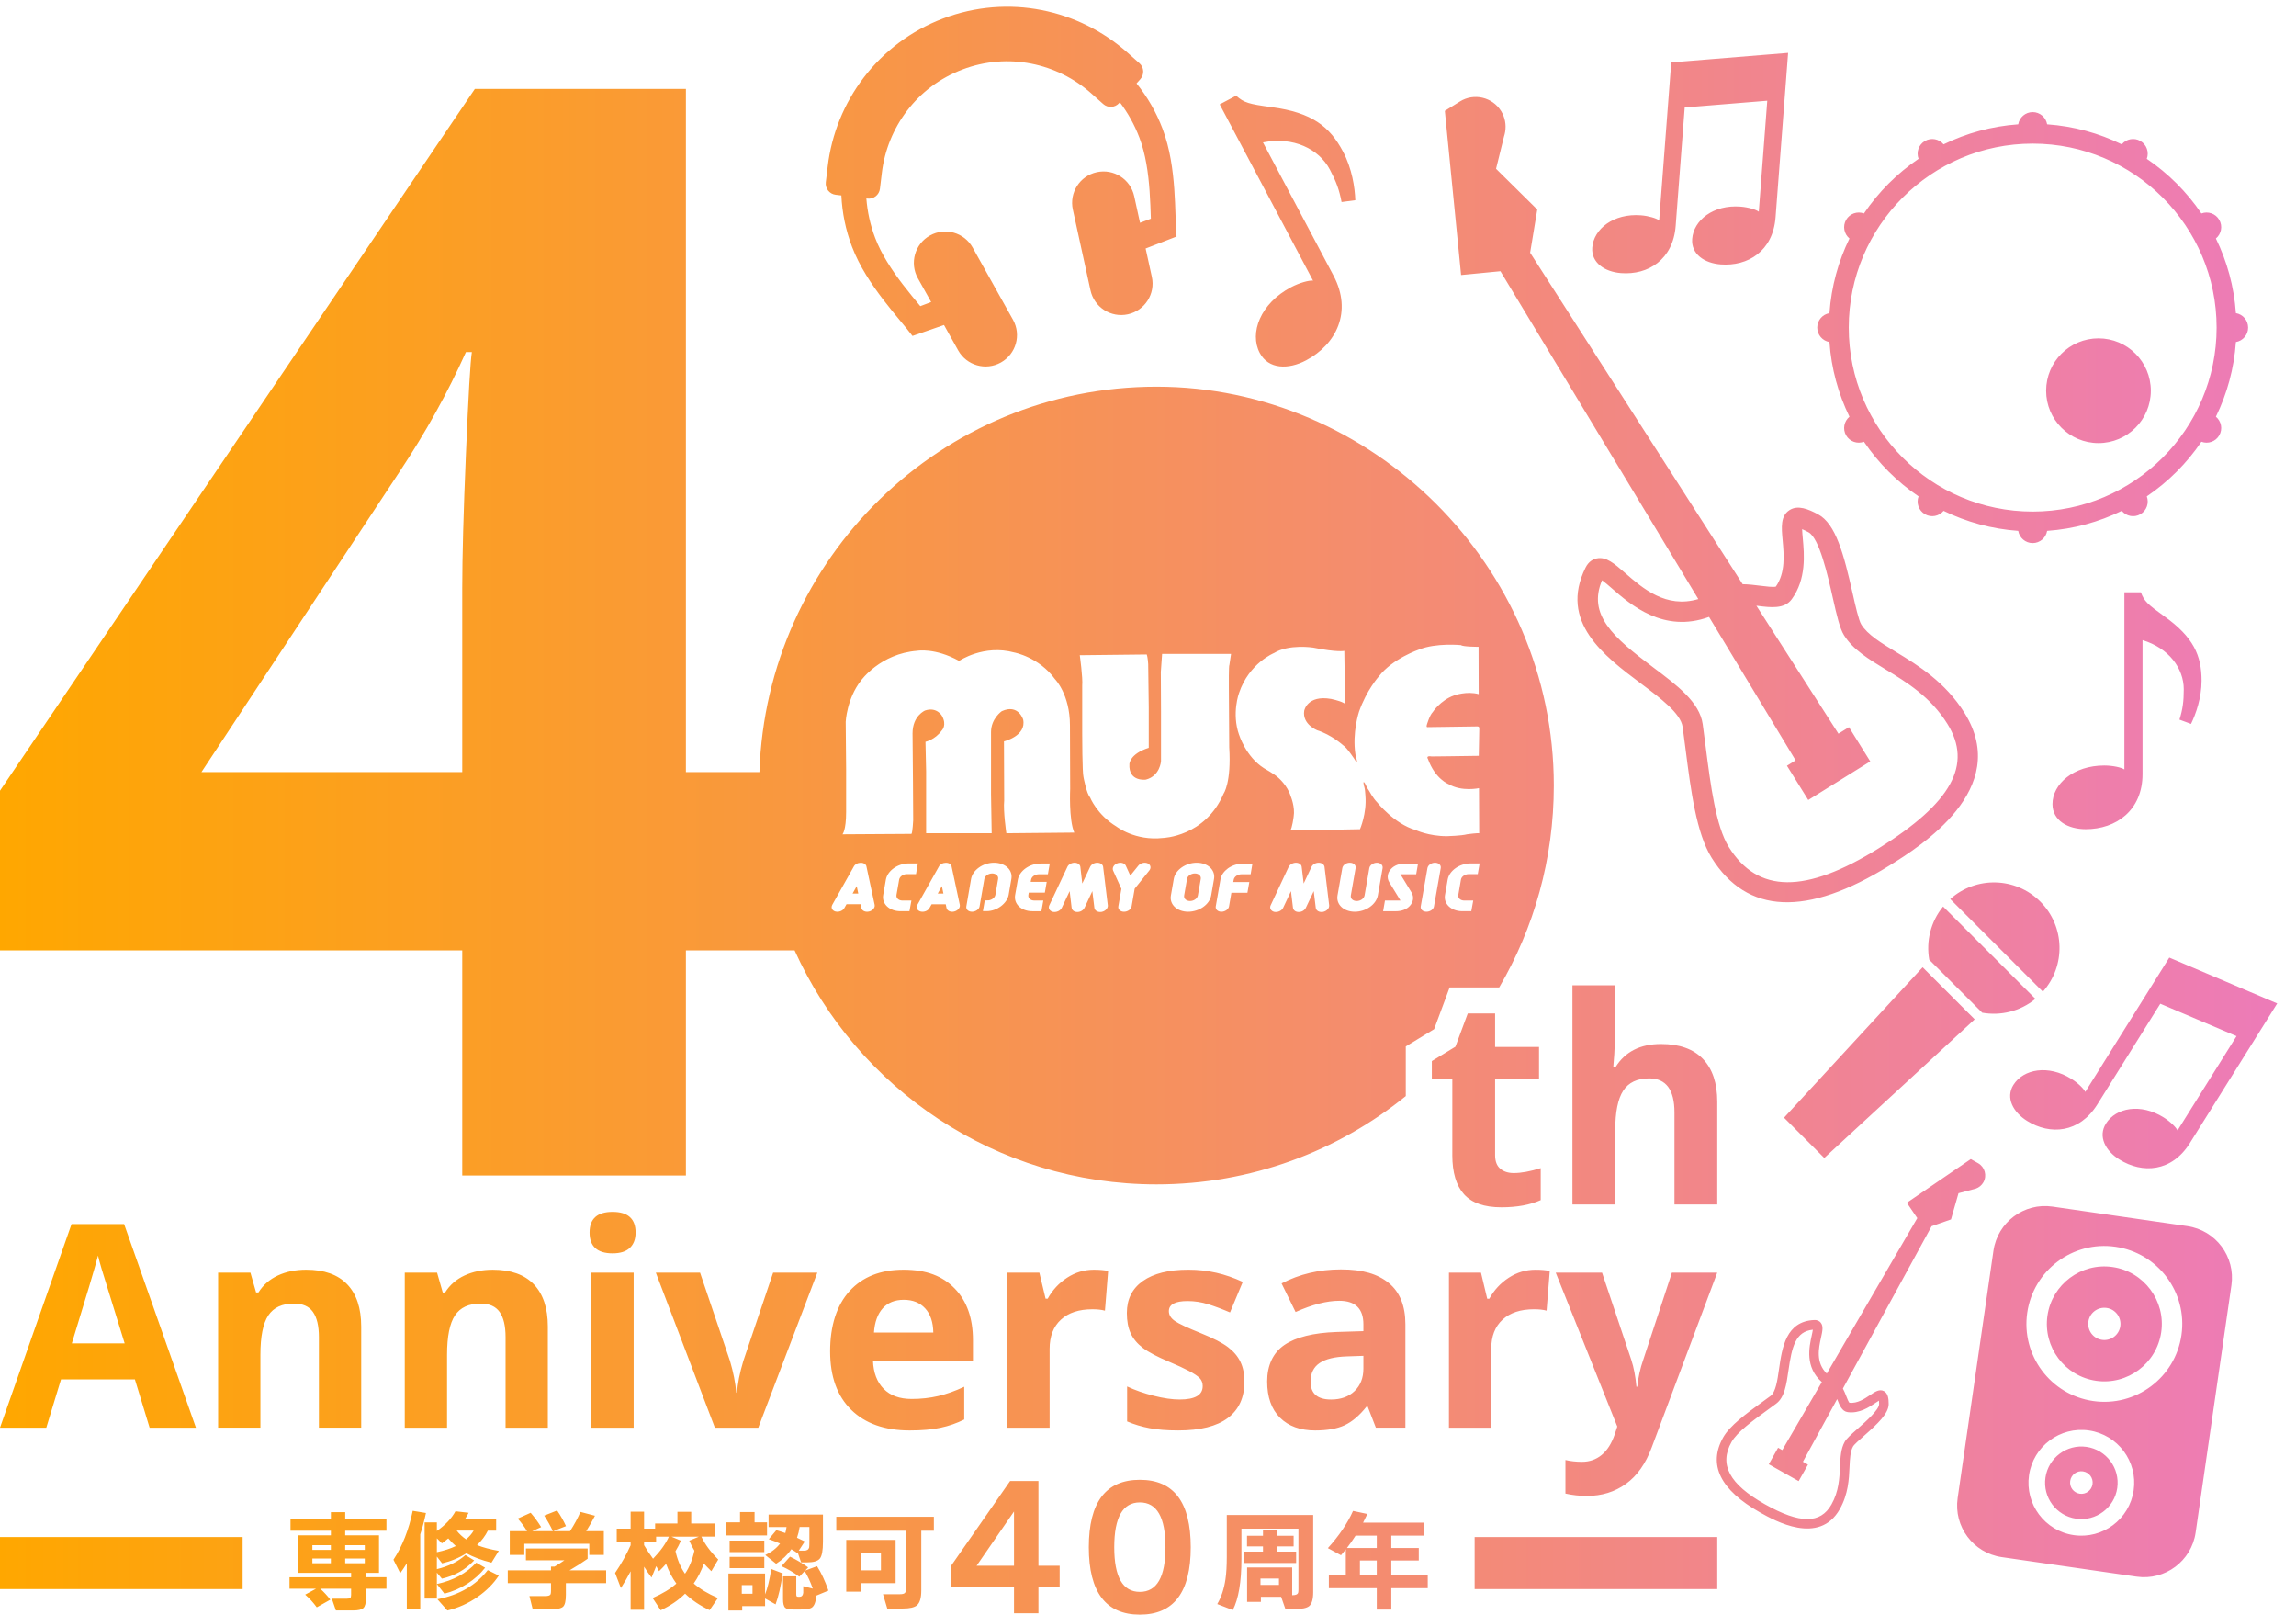 <?xml version="1.0" encoding="UTF-8"?><svg id="_レイヤー_1" xmlns="http://www.w3.org/2000/svg" width="1764.86" height="1240.77" xmlns:xlink="http://www.w3.org/1999/xlink" viewBox="0 0 1764.86 1240.77"><defs><style>.cls-1{fill:url(#_名称未設定グラデーション_5);stroke-width:0px;}</style><linearGradient id="_名称未設定グラデーション_5" x1="0" y1="622.97" x2="1750.43" y2="622.97" gradientUnits="userSpaceOnUse"><stop offset="0" stop-color="#ffa700"/><stop offset="1" stop-color="#ed7bb8"/></linearGradient></defs><path class="cls-1" d="M924.48,1065.24c0-2.56-.78-4.64-2.34-6.24-1.56-1.6-4.26-3.41-8.1-5.44-3.84-2.02-8.95-4.39-15.35-7.09-9.17-3.84-15.9-7.39-20.2-10.66-4.3-3.27-7.43-7.02-9.38-11.24-1.95-4.23-2.93-9.43-2.93-15.61,0-10.59,4.1-18.78,12.31-24.57,8.21-5.79,19.84-8.69,34.9-8.69s28.31,3.13,41.89,9.38l-9.81,23.45c-5.97-2.56-11.55-4.65-16.73-6.29-5.19-1.63-10.48-2.45-15.88-2.45-9.59,0-14.39,2.59-14.39,7.78,0,2.91,1.54,5.44,4.64,7.57,3.09,2.13,9.86,5.29,20.3,9.49,9.31,3.77,16.13,7.28,20.46,10.55,4.33,3.27,7.53,7.03,9.59,11.3,2.06,4.26,3.09,9.34,3.09,15.24,0,12.22-4.25,21.53-12.74,27.92-8.49,6.39-21.19,9.59-38.1,9.59-8.67,0-16.06-.59-22.17-1.76-6.11-1.17-11.83-2.89-17.16-5.17v-26.86c6.04,2.84,12.84,5.22,20.41,7.14,7.57,1.92,14.23,2.88,19.98,2.88,11.79,0,17.69-3.41,17.69-10.23ZM355.31,730.34H0v-122.73L365,68.34h162.23v525h56.51c5.42-164.5,139.98-296.2,305.22-296.2s305.41,137.22,305.41,306.5c0,56.62-15.32,109.64-41.99,155.15h-38.09l-4.84,13.03-7.08,19.05-12.2,7.43-9.59,5.85v38.14c-52.4,42.43-119.05,67.85-191.62,67.85-123.65,0-230.13-73.75-278.17-179.8h-83.56v173h-171.92v-173ZM689.09,687.74l2.06-11.79c.43-2.41,3.12-4.24,5.98-4.24h6.97l1.43-8.23h-6.97c-8.48,0-16.39,5.61-17.62,12.47l-2.06,11.79c-1.19,6.86,4.77,12.48,13.27,12.48h6.91l1.5-8.2h-6.94c-2.88,0-4.94-1.96-4.52-4.27ZM737.76,695.31l-6.21-29c-.43-4.46-8.11-4.38-10.05-.07,0,.07-15.4,27.43-16.28,28.96v.11c-1.27,2.18-.2,4.47,2.43,5.15,2.58.66,5.63-.53,6.8-2.67,0,0,.76-1.22,1.67-2.93h10.82l.63,2.93c.48,2.14,3.12,3.33,5.88,2.67,2.8-.68,4.74-2.97,4.31-5.15ZM764.08,662.95c-8.5,0-16.41,5.63-17.65,12.45l-3.64,21.12c-.42,2.26,1.52,4.1,4.32,4.1s5.5-1.84,5.86-4.1l3.67-21.12c.41-2.3,3.12-4.2,6-4.2s4.99,1.9,4.58,4.2l-2.11,12.29c-.4,2.1-2.65,3.89-5.28,4.19l-2.87.04-1.43,8.25h2.84c8.14.04,15.8-6.15,16.94-12.48l2.1-12.29c1.22-6.89-4.77-12.45-13.35-12.45ZM792.24,677.7l.31-1.63c.35-2.36,3.08-4.24,5.99-4.24h6.94l1.44-8.27h-6.96c-8.55,0-16.43,5.62-17.6,12.5l-2.06,11.67c-1.21,6.95,4.72,12.5,13.23,12.5h6.95l1.48-8.22h-6.98c-2.9,0-4.92-1.93-4.5-4.29l.29-1.79h12.37l1.43-8.25h-12.34ZM882.18,663.43c-2.28-1.03-5.52-.27-7.14,1.74-6.27,7.76-5.08,6.33-6.19,7.7l-3.51-7.7c-.95-2.02-3.89-2.77-6.55-1.74-2.69,1.03-4.05,3.53-3.18,5.55,5.25,11.69,6.23,13.78,6.37,14.05l-2.36,13.5c-.38,2.26,1.57,4.1,4.38,4.1s5.45-1.84,5.82-4.1c2.86-16.2,2.3-13.53,2.48-13.75l11.09-13.8c1.68-2.02,1.09-4.52-1.21-5.55ZM919.84,662.95c-8.48,0-16.47,5.63-17.59,12.45l-2.22,12.71c-1.23,6.94,4.76,12.51,13.27,12.51s16.47-5.57,17.69-12.51l2.2-12.71c1.18-6.82-4.78-12.45-13.35-12.45ZM962.73,663.57h-6.99c-4.13,0-8.45,1.34-11.8,3.69-3.12,2.3-5.21,5.2-5.77,8.34l-3.66,20.93c-.37,2.26,1.54,4.1,4.35,4.1s5.44-1.84,5.85-4.1l1.81-10.48h12.33l1.46-8.23h-12.33l.32-1.75c.37-2.36,3.06-4.24,6-4.24h7.03l1.39-8.27ZM1021.7,695.71l-3.59-29.64c-.28-1.82-2.19-3.12-4.49-3.12s-4.6,1.3-5.48,3.12l-6.04,12.86-1.55-12.86c-.2-1.82-2.14-3.12-4.38-3.12s-4.66,1.3-5.59,3.12l-13.88,29.64c-1.05,2.24.28,4.46,2.85,5.03,2.66.49,5.65-.87,6.73-3.08l6.04-12.86,1.51,12.53c.21,2.02,1.86,3.5,4.43,3.5s4.76-1.48,5.63-3.5l5.93-12.53,1.56,12.86c.29,2.2,2.78,3.57,5.57,3.08,2.84-.56,4.94-2.79,4.73-5.03ZM1058.4,662.95c-2.82,0-5.44,1.89-5.84,4.16l-3.66,21c-.44,2.41-3.09,4.28-6.04,4.28s-4.93-1.86-4.52-4.28l3.67-21c.39-2.28-1.52-4.16-4.44-4.16s-5.4,1.89-5.78,4.16l-3.69,21c-1.19,6.94,4.78,12.51,13.29,12.51s16.46-5.57,17.7-12.51l3.68-21c.37-2.28-1.62-4.16-4.39-4.16ZM1090.02,663.57h-10.11c-4.38,0-8.22,1.54-10.6,4.11-2.81,2.96-3.48,6.91-1.42,10.29l8.61,14.04c-1.75.01-4.36.01-11.92.01l-1.41,8.22h9.84c4.45,0,8.26-1.5,10.63-4.06,2.79-3.05,3.39-6.92,1.38-10.34-9.43-15.48-7.82-12.83-8.58-14h12.13l1.44-8.27ZM1103.02,662.95c-2.81,0-5.4,1.89-5.8,4.16l-5.15,29.41c-.35,2.26,1.58,4.1,4.4,4.1s5.45-1.84,5.78-4.1l5.19-29.41c.43-2.28-1.53-4.16-4.41-4.16ZM1137.33,663.48h-6.94c-8.5,0-16.42,5.61-17.61,12.47l-2.05,11.79c-1.22,6.86,4.77,12.48,13.25,12.48h6.95l1.49-8.2h-6.99c-2.88,0-4.92-1.96-4.49-4.27l2.04-11.79c.39-2.41,3.13-4.24,6.01-4.24h6.91l1.45-8.23ZM952.47,564.7s5.17,16.76,19,25.57c0,0,8.52,4.75,11.18,7.41,0,0,6.98,5.87,9.5,14.25,0,0,3.49,8.24,2.23,15.65,0,0-1.12,9.08-2.65,10.61l53.64-.98s5.31-12.02,4.19-25.71c0,0-.37-5.29-.56-5.48,0,0-.38-1.85-.58-2.33,0,0-1.16-4.58.71-1.82,0,0,2.15,4.49,3.17,5.72,0,0,3.13,5.83,6.29,8.99,0,0,13.15,16.57,29.61,21.27,0,0,9.85,4.71,23.96,4.71,0,0,11.31-.29,15.58-1.47,0,0,8.82-1.18,9.26-.73l-.15-34.7s-13.23,2.94-23.37-3.09c0,0-10.29-3.82-15.88-19.4,0,0-2-2.75,2.94-1.89l12.84-.15,23.3-.33.4-21.37s.07-1.22-1.55-1.22l-18.72.27-19.27.27s-1.35.47-.81-1.62c0,0,2.06-7.4,4.6-9.94,0,0,5.68-8.92,16.35-12.78,0,0,9.74-3.58,18.93-1.01l-.09-36.37s-12.17,0-13.48-1.3c0,0-19.04-1.91-32.25,3.39,0,0-20.34,6.87-30.95,20.69,0,0-9.39,10.43-15.21,27.12,0,0-5.35,16-2.74,32.82,0,0,3,10.39-.48,4.04,0,0-5.83-9.17-9.13-11.21,0,0-8.94-8.05-19.8-11.42,0,0-11.59-4.55-9.97-14.97,0,0,2.2-12.33,20.69-9.1,0,0,6.13,1.24,9.41,2.96,0,0,1.85,2.07,1.25-3.5l-.52-36.39s-5.31,1.26-23.89-2.51c0,0-18.72-2.93-30.18,4.19,0,0-19.1,7.68-26.82,30.59,0,0-5.87,15.65,0,32.27ZM830,503.52s2.43,17.43,1.86,23.29v37.14s0,30.14,1,33.28c0,0,2.36,12.78,5,15.43,0,0,5.28,13.43,20.43,22.57,0,0,14.29,11.14,35.57,8.71,0,0,32.57-.86,46.71-34.14,0,0,6-8.28,4.29-35.57l-.29-46.29s-.14-17,.43-17l1.26-8.43h-53s-.98,13.14-.98,13.86c0,0,.14,27.72.14,30.29v38.28s-.71,11.29-11.57,14.14c0,0-13.57,2-12.71-12,0,0,.14-7.72,14.86-12.43v-31l-.43-33.29s-.29-5.43-1.15-7.43l-51.43.57ZM826.01,662.95c-2.31,0-4.68,1.3-5.51,3.12l-13.94,29.64c-1.03,2.24.27,4.46,2.87,5.03,2.64.49,5.65-.87,6.71-3.08l6.07-12.86,1.49,12.53c.19,2.02,1.88,3.5,4.43,3.5s4.74-1.48,5.64-3.5l5.87-12.53,1.58,12.86c.29,2.2,2.82,3.57,5.62,3.08,2.83-.56,4.89-2.79,4.7-5.03l-3.6-29.64c-.27-1.82-2.14-3.12-4.49-3.12s-4.6,1.3-5.46,3.12l-6.08,12.86-1.49-12.86c-.24-1.82-2.17-3.12-4.43-3.12ZM650.39,591.57v32.32c0,14.42-2.82,17.24-2.82,17.24l53.04-.33c.83-.83,1.33-10.44,1.33-10.44,0-1.16-.17-29.33-.17-29.33l-.33-37.46c0-13.59,9.61-17.57,9.61-17.57,8.95-2.98,12.93,3.98,12.93,3.98,4.14,7.29,0,11.27,0,11.27-5.3,7.29-12.6,8.78-12.6,8.78l.5,22.71v47.57h50.39l-.5-30v-47.73c0-10.44,8.29-16.08,8.29-16.08,12.76-5.8,16.41,6.46,16.41,6.46,2.65,12.6-14.75,16.74-14.75,16.74l.17,45.42c-.83,8.12,1.66,25.19,1.66,25.19l52.21-.5c-4.31-9.95-3.15-33.65-3.15-33.65l-.17-48.73c0-23.87-11.44-35.47-11.44-35.47-12.43-17.07-31.32-20.55-31.32-20.55-23.54-6.46-42.43,6.46-42.43,6.46-18.73-10.28-32.15-7.79-32.15-7.79-28.51,2.15-43.26,22.87-43.26,22.87-10.94,13.92-11.77,31.66-11.77,31.66l.33,36.96ZM642.2,700.46c2.61.66,5.64-.53,6.83-2.67,0,0,.74-1.22,1.65-2.93h10.83l.61,2.93c.49,2.14,3.13,3.33,5.92,2.67,2.77-.68,4.73-2.97,4.28-5.15l-6.21-29c-.43-4.46-8.11-4.38-10.02-.07,0,.07-15.45,27.43-16.29,28.96,0,0-.03.04-.03.11-1.24,2.18-.15,4.47,2.43,5.15ZM355.31,593.34v-141.67c0-23.61.93-57.89,2.83-102.83,1.9-44.94,3.41-71.02,4.56-78.27h-4.56c-14.04,31.23-30.94,61.7-50.68,91.41l-152.63,231.36h200.47ZM35.6,1097.11H0l55-156.46h40.39l55.21,156.46h-35.6l-11.3-37.09h-56.81l-11.3,37.09ZM55.21,1032.31h40.61c-10.45-33.61-16.33-52.61-17.64-57.02-1.32-4.4-2.26-7.89-2.82-10.45-2.34,9.1-9.06,31.58-20.14,67.47ZM1715.22,987.62l-27.51,190.04c-3.17,21.9-23.5,37.09-45.4,33.92l-103.61-15c-21.9-3.17-37.08-23.5-33.91-45.4l27.51-190.04c3.17-21.91,23.5-37.09,45.39-33.92l103.61,15c21.9,3.17,37.09,23.49,33.92,45.4ZM1605.67,1099.24c-22.2-3.21-42.82,12.19-46.03,34.38-3.22,22.22,12.19,42.84,34.39,46.05,22.21,3.22,42.82-12.19,46.04-34.41,3.21-22.19-12.18-42.81-34.4-46.02ZM1626.11,958.09c-32.73-4.74-63.1,17.96-67.84,50.68-4.74,32.73,17.95,63.11,50.68,67.85,32.74,4.74,63.11-17.96,67.85-50.69,4.74-32.72-17.95-63.1-50.69-67.84ZM658.53,680.96l-3.17,5.67h4.37l-1.21-5.67ZM464.14,1194.88v-18.25h-13.54c2.52-4.04,4.76-7.99,6.73-11.86l-11.18-2.94c-2.02,4.77-4.68,9.7-7.99,14.8h-12.95l9.84-3.87c-1.85-4.09-4.12-8.1-6.81-12.03l-9.92,3.95c2.75,4.26,4.96,8.24,6.64,11.94h-15.89l6.9-3.11c-2.3-3.75-4.99-7.43-8.07-11.02l-9.92,4.46c2.63,2.97,5.02,6.2,7.15,9.67h-13.29v18.25h11.18v-8.58h49.95v8.58h11.18ZM1661.26,1023.68c-3.49,24.11-25.94,40.88-50.06,37.39-24.11-3.49-40.88-25.94-37.39-50.05,3.49-24.11,25.95-40.87,50.05-37.38,24.12,3.49,40.89,25.94,37.4,50.04ZM1619.3,1005.09c-6.77-.98-13.05,3.71-14.03,10.48-.98,6.77,3.72,13.06,10.48,14.04,6.78.98,13.07-3.71,14.05-10.49.98-6.77-3.72-13.05-10.5-14.03ZM599.61,1186.14c-2.52-1.12-5.41-2.24-8.66-3.36l5.8-6.9c2.24.62,4.54,1.35,6.9,2.19.39-1.35.7-2.89.93-4.62h-13.79v-9.59h41.79v20.94c0,6.67-.8,10.97-2.4,12.91s-4.86,2.9-9.8,2.9h-4.62l-2.61-7.74-.34.5c-1.35-.95-2.86-1.91-4.54-2.86-2.92,4.32-6.81,8.04-11.69,11.18l-8.33-6.73c4.88-2.3,8.66-5.24,11.35-8.83ZM612.64,1181.68c2.35,1.07,4.34,2.02,5.97,2.86l-4.62,7.06h4.12c2.13,0,3.42-.81,3.87-2.44.11-.5.17-2.27.17-5.3v-10.43h-7.48c-.45,2.92-1.12,5.66-2.02,8.24ZM487.07,977.95h-32.51v119.16h32.51v-119.16ZM470.87,931.27c-11.8,0-17.69,5.29-17.69,15.88s5.9,15.99,17.69,15.99c5.9,0,10.32-1.4,13.27-4.21,2.95-2.81,4.42-6.73,4.42-11.78,0-10.59-5.9-15.88-17.69-15.88ZM594.29,977.95l-22.92,67.89c-2.84,9.45-4.44,17.59-4.8,24.41h-.64c-.64-7.67-2.24-15.81-4.8-24.41l-23.02-67.89h-34l45.4,119.16h33.36l45.4-119.16h-34ZM918.44,671.2c-2.92,0-5.65,1.9-6.01,4.2l-2.21,12.71c-.42,2.41,1.63,4.28,4.51,4.28s5.63-1.86,6.04-4.28l2.23-12.71c.39-2.3-1.64-4.2-4.56-4.2ZM1246.05,209.86c20.9,1.6,40-10.41,41.98-36.24l6.95-91.05,63.46-5.16-6.51,85.27c-2.01-1.57-8-3.45-14.11-3.91-20.9-1.6-35.99,10.48-37.09,24.8-.9,11.74,9.44,18.67,21.88,19.62,20.9,1.6,40.22-10.15,42.21-36.22l9.52-124.69h0l.13-1.64-89.84,7.31-9.27,121.4c-2.01-1.57-8-3.44-14.11-3.91-20.9-1.6-36.23,10.46-37.32,24.78-.9,11.74,9.67,18.69,22.12,19.64ZM1568.32,692.84c-19.02-19.02-49.41-19.63-69.23-1.96l71.19,71.19c17.67-19.82,17.06-50.21-1.96-69.23ZM1564.55,767.58l-70.95-70.95c-9.61,11.72-13.18,26.72-10.64,40.89l40.71,40.7c14.16,2.54,29.16-1.02,40.89-10.63ZM1371.33,858.89l30.94,30.95,115.6-106.54-40-40-106.54,115.59ZM1613.03,340.49c22.23,0,40.24-18.02,40.24-40.24s-18.02-40.24-40.24-40.24-40.24,18.02-40.24,40.24,18.02,40.24,40.24,40.24ZM1684.16,556.3c3.8-7.86,8.11-20.03,8.11-33.21,0-19.27-6.09-33.47-28.9-49.69-12.68-9.13-15.21-11.41-17.75-18.25h-12.68v136.14c-2.28-1.52-8.87-3.04-15.47-3.04-23.58,0-39.8,14.2-39.8,29.66,0,12.68,11.92,19.27,25.61,19.27,23.32,0,43.61-14.45,43.61-42.34v-102.93c20.28,6.08,31.69,21.8,31.69,37.77,0,9.13-.76,15.21-3.3,23.32l8.87,3.3ZM1396.86,251.74c0-5.58,4.06-10.2,9.38-11.11,1.44-20.45,6.82-39.82,15.39-57.37-4.17-3.44-5.38-9.48-2.59-14.32,2.8-4.85,8.65-6.82,13.72-4.91,11.2-16.51,25.47-30.78,41.98-41.98-1.91-5.07.06-10.93,4.91-13.72,4.84-2.79,10.88-1.58,14.32,2.59,17.55-8.57,36.93-13.95,57.37-15.39.9-5.32,5.52-9.38,11.11-9.38s10.2,4.06,11.11,9.38c20.45,1.44,39.82,6.82,57.37,15.39,3.44-4.17,9.48-5.38,14.32-2.59,4.85,2.8,6.82,8.65,4.91,13.72,16.51,11.2,30.78,25.47,41.98,41.98,5.07-1.91,10.93.06,13.72,4.91,2.79,4.84,1.58,10.88-2.58,14.32,8.57,17.55,13.95,36.93,15.39,57.37,5.32.9,9.38,5.52,9.38,11.11s-4.06,10.2-9.38,11.11c-1.44,20.45-6.82,39.82-15.39,57.37,4.17,3.44,5.38,9.48,2.58,14.32-2.8,4.85-8.65,6.82-13.72,4.91-11.2,16.51-25.47,30.78-41.98,41.98,1.91,5.07-.06,10.93-4.91,13.72-4.84,2.79-10.88,1.58-14.32-2.59-17.55,8.57-36.93,13.95-57.37,15.39-.9,5.32-5.52,9.38-11.11,9.38s-10.2-4.06-11.11-9.38c-20.45-1.44-39.82-6.82-57.37-15.39-3.44,4.17-9.48,5.38-14.32,2.59-4.85-2.8-6.82-8.65-4.91-13.72-16.51-11.2-30.78-25.47-41.98-41.98-5.07,1.91-10.93-.06-13.72-4.91-2.79-4.84-1.58-10.88,2.59-14.32-8.57-17.55-13.95-36.92-15.39-57.37-5.32-.9-9.38-5.52-9.38-11.11ZM1421.08,251.74c0,77.95,63.42,141.38,141.37,141.38s141.38-63.42,141.38-141.38-63.42-141.37-141.38-141.37-141.37,63.42-141.37,141.37ZM861.98,683h0s0-.01,0,0ZM992.3,220.75c-23.45,12.42-32.11,35.09-23.96,50.48,6.68,12.61,22,12.89,35.62,5.67,23.2-12.29,35.76-37.35,21.07-65.09l-54.23-102.38c23.38-4.63,43.01,4.99,51.42,20.88,4.81,9.08,7.26,15.53,9.01,24.94l10.56-1.4c-.36-9.82-2.48-24.2-9.43-37.31-10.15-19.17-23.69-30.08-54.93-34.2-17.42-2.4-21.14-3.33-27.27-8.81l-12.61,6.68,71.73,135.42c-3.07-.31-10.43,1.65-16.99,5.12ZM642.33,149.66l4.4.52c.61,13.14,3.24,26.4,8.16,39.37,5.81,15.25,15.01,28.91,24,40.68,8.77,11.45,17.47,21.2,22.5,27.93l24.23-8.41,10.9,19.51c6.5,11.63,21.2,15.8,32.84,9.29,11.64-6.5,15.8-21.2,9.29-32.84l-30.99-55.45c-6.51-11.64-21.21-15.79-32.84-9.29-11.64,6.49-15.8,21.21-9.3,32.84l10.22,18.29-8.33,3.16c-4.22-5.09-8.84-10.64-13.41-16.61-8.45-11.02-16.59-23.38-21.3-35.86-3.79-9.99-5.99-20.18-6.76-30.31l.83.11c4.74.56,9.04-2.82,9.61-7.56l1.47-12.23c2.08-17.39,8.84-33.96,19.44-47.8,10.6-13.84,24.94-24.93,42.51-31.59,17.56-6.66,35.65-7.87,52.77-4.54,17.1,3.33,33.15,11.25,46.24,22.89l9.21,8.18c3.57,3.17,9.03,2.84,12.2-.72l.55-.64c6.14,8.1,11.26,17.18,15.05,27.17,4.75,12.46,6.85,27.11,7.83,40.97.54,7.5.76,14.72.98,21.33l-8.33,3.16-4.48-20.47c-2.85-13.02-15.72-21.27-28.74-18.42-13.02,2.84-21.27,15.7-18.42,28.73l13.57,62.05c2.86,13.03,15.72,21.27,28.74,18.42,13.02-2.84,21.27-15.71,18.42-28.73l-4.78-21.84,23.76-9.2c-.75-8.34-.68-21.69-1.73-36.4-1.07-14.77-3.24-31.1-9.01-46.36-4.92-12.97-11.75-24.64-20-34.88l2.95-3.31c3.17-3.57,2.84-9.04-.72-12.21l-9.21-8.18c-18.73-16.64-41.58-27.93-66.07-32.7-24.47-4.78-50.66-2.99-75.65,6.49-25,9.47-45.78,25.5-60.93,45.31-15.17,19.82-24.78,43.42-27.76,68.29l-1.47,12.23c-.57,4.74,2.8,9.05,7.55,9.62ZM720.8,686.63h4.36l-1.17-5.67-3.18,5.67ZM1231.17,1118.05c-4.3,3.52-9.33,5.28-15.08,5.28-4.62,0-8.88-.46-12.79-1.39v25.79c5.4,1.21,10.91,1.81,16.52,1.81,11.44,0,21.44-3.09,30-9.27,8.56-6.18,15.15-15.49,19.77-27.92l50.41-134.4h-34.85l-22.06,67.04c-2.28,6.47-3.8,13.36-4.58,20.68h-.64c-.71-7.96-2.03-14.85-3.94-20.68l-22.49-67.04h-35.6l47.32,118.3-1.92,5.86c-2.42,7.1-5.77,12.42-10.07,15.93ZM1123.09,211.34l-12.49-126.14,11.6-7.22c10.77-6.7,24.93-3.4,31.63,7.36,3.06,4.92,4.01,10.55,3.14,15.85,0,0,.02.01.02.01l-.07.27c-.2,1.11-.45,2.21-.81,3.28l-6.15,24.96,31.69,31.31-5.49,33.17,163.37,254.74c4.67.06,9.29.64,13.48,1.17,4.01.51,9.97,1.26,12.03.68,7.48-10.72,6.22-24.52,5.21-35.64-.91-9.95-1.69-18.55,5.15-23.06.09-.06.18-.12.28-.18,6.38-3.97,14.28-.73,21.88,3.37,13.53,7.3,19.72,30.6,26.41,60.29,2.23,9.91,4.76,21.14,6.73,24.31,4.9,7.87,15.03,14.04,26.77,21.17,16.82,10.23,37.76,22.97,52.7,46.98,36.39,58.47-34.48,102.57-57.76,117.06-63.63,39.6-109.65,37.59-136.77-5.99-11.72-18.83-15.93-51.62-20-83.32-.74-5.76-1.48-11.5-2.26-17.14-1.44-10.43-17.01-22.1-32.06-33.38-28.16-21.11-63.2-47.37-42.56-89.05,2.44-4.93,6.05-6.58,8.65-7.1,7.25-1.45,13.35,3.87,21.79,11.23,13.6,11.86,31.42,27.37,56.23,20.02l-152.11-251.94-30.23,2.93ZM1313.7,474.07c-34.9,12.76-60.3-9.37-74.77-21.98-2.35-2.05-5.29-4.61-7.47-6.21-11.21,26.44,8.39,43.8,39.2,66.9,18.42,13.81,35.83,26.85,38.16,43.73.78,5.69,1.53,11.48,2.27,17.29,3.86,30.05,7.85,61.12,17.77,77.07,22.26,35.77,58.9,36.09,115.29.99,55.96-34.83,72.23-64.3,52.76-95.58-12.98-20.86-31.35-32.03-47.57-41.89-12.88-7.83-25.04-15.23-31.91-26.26-3.21-5.15-5.4-14.42-8.71-29.12-3.83-17.01-10.24-45.47-18.6-49.99-2.11-1.14-3.7-1.88-4.89-2.37.07,2.14.32,4.86.52,7.09,1.13,12.41,2.83,31.16-8.46,46.69-5.64,7.76-16.14,6.44-26.28,5.15-.31-.04-.62-.08-.92-.12l63.07,98.35,8.08-5.03,16.38,26.32-47.66,29.66-16.38-26.32,6.65-4.14-66.55-110.23ZM1750.43,771.1l-82.96-35.24-64.58,103.22c-1.05-2.32-5.49-6.77-10.68-10.01-17.77-11.12-36.94-7.56-44.56,4.62-6.25,9.98-.11,21.04,10.47,27.66,17.77,11.12,40.26,9.36,54-12.61l48.43-77.41,58.6,24.89-45.36,72.49c-1.05-2.32-5.49-6.77-10.68-10.02-17.77-11.12-36.74-7.43-44.36,4.75-6.25,9.98-.31,20.92,10.27,27.54,17.77,11.12,40.34,9.68,54.2-12.48l48.22-77.06h0l18.99-30.35ZM1241.58,791.46v-34.32h-32.9v168.44h32.9v-56.94c0-14.07,2.05-24.25,6.15-30.53,4.1-6.28,10.75-9.42,19.96-9.42,12.94,0,19.42,8.73,19.42,26.2v70.69h32.9v-78.92c0-14.29-3.67-25.26-11-32.91-7.33-7.65-18.09-11.48-32.25-11.48-15.96,0-27.61,5.92-34.95,17.75h-1.73l.76-9.74c.5-9.89.76-16.17.76-18.84ZM592.88,1205.73l8.75,3.36c-1.4,9.81-3.22,17.74-5.47,23.8l-8.07-4.54v5.89h-17.58v3.36h-10.6v-28.42h28.17v16.06c1.79-4.32,3.39-10.82,4.79-19.51ZM578.42,1218.09h-8.24v6.64h8.24v-6.64ZM942.98,1164.19h66.43v59.29c0,5.44-1.04,9.03-3.11,10.76-1.85,1.51-5.5,2.27-10.93,2.27h-7.32l-3.28-9.42h-15.56v3.87h-10.6v-26.41h34.65v21.28h.34c2.52,0,3.95-.7,4.29-2.1.11-.56.17-1.37.17-2.44v-46.59h-43.81v23.21c0,17.72-2.22,30.83-6.64,39.36l-11.94-4.62c3.14-5.33,5.24-11.69,6.31-19.09.67-4.43,1.01-10.23,1.01-17.41v-31.96ZM983.1,1213.05h-14.21v4.88h14.21v-4.88ZM1116.34,887.7c0,13.35,3,23.37,9.01,30.04,6,6.68,15.59,10.01,28.75,10.01,11.94,0,22.01-1.84,30.2-5.52v-24.57c-8.05,2.53-14.96,3.79-20.71,3.79-4.31,0-7.78-1.12-10.41-3.36-2.63-2.24-3.94-5.7-3.94-10.39v-58.35h33.76v-24.79h-33.76v-25.76h-21.03l-9.49,25.55-18.12,11.04v13.96h15.75v58.35ZM618.95,1206.91l2.27-2.44c-4.65-3.31-9.31-6.05-13.96-8.24l-6.56,7.32c4.71,2.07,9.28,4.77,13.71,8.07l4.12-4.29c2.41,3.92,4.48,8.41,6.22,13.45l-7.32-1.85v5.13c-.28,2.02-1.26,3.03-2.94,3.03h-.67c-.79,0-1.28-.14-1.47-.42-.2-.28-.29-.84-.29-1.68v-13.62h-10.17v17.49c0,3.36.56,5.58,1.68,6.64.95.9,3.03,1.35,6.22,1.35h5.63c4.37,0,7.29-.53,8.75-1.6,1.85-1.4,2.94-4.43,3.28-9.08l9.33-3.87c-2.58-7.4-5.49-13.65-8.75-18.75l-9.08,3.36ZM1146.27,1036.46c0-9.59,2.89-17.05,8.69-22.38,5.79-5.33,13.87-7.99,24.25-7.99,3.77,0,6.96.36,9.59,1.07l2.45-30.48c-2.91-.64-6.57-.96-10.98-.96-7.39,0-14.23,2.04-20.52,6.13-6.29,4.09-11.28,9.47-14.97,16.15h-1.6l-4.8-20.04h-24.62v119.16h32.51v-60.64ZM587.5,1183.87h-26.66v8.83h26.66v-8.83ZM541.08,1201.53c-2.07,5.72-4.68,10.82-7.82,15.3,4.6,4.09,10.79,7.82,18.58,11.18l-6.39,9.33c-7.46-3.53-13.74-7.76-18.84-12.7-5.1,5.05-11.35,9.31-18.75,12.78l-6.22-9.42c7.62-3.31,13.71-7.01,18.25-11.1-3.2-4.43-5.83-9.47-7.9-15.14-1.57,1.79-3.36,3.67-5.38,5.63l-2.19-3.87-3.62,8.75c-2.07-2.75-3.98-5.52-5.72-8.33v33.13h-10.34v-29.6c-2.24,4.32-4.74,8.61-7.48,12.87l-4.46-11.6c4.71-6.9,8.69-13.99,11.94-21.28v-2.86h-10.68v-9.92h10.68v-13.03h10.34v13.03h8.49v-3.95h17.15v-9h10.6v9h18.42v10.09h-10.6c2.69,5.83,7.01,11.69,12.95,17.58l-5.3,9c-2.41-2.35-4.32-4.32-5.72-5.89ZM514.17,1180.84h-9.84v3.78h-9.25v2.77c2.02,3.48,4.32,6.95,6.9,10.43,5.61-5.77,9.67-11.44,12.19-16.99ZM529.81,1183.95l7.4-3.11h-21.11l7.32,3.11c-1.23,2.8-2.64,5.5-4.2,8.07,1.51,6.73,3.95,12.5,7.32,17.32,3.31-4.82,5.72-10.73,7.23-17.74-1.4-2.3-2.72-4.85-3.95-7.65ZM589.6,1169.82h-9.59v-7.9h-11.18v7.9h-10.6v10.09h31.37v-10.09ZM1069.46,1210.27h28v10.17h-28v16.48h-11.18v-16.48h-36.83v-10.17h13.03v-19.68c-1.34,1.68-2.58,3.2-3.7,4.54l-10.09-5.47c8.63-9.53,15.08-19.06,19.34-28.59l11.02,2.35c-1.01,2.19-2.1,4.4-3.28,6.64h46.75v10.01h-25.06v9.5h21.11v9.59h-21.11v11.1ZM1058.28,1199.17h-12.95v11.1h12.95v-11.1ZM1058.28,1180.08h-16.31c-2.24,3.53-4.46,6.7-6.64,9.5h22.96v-9.5ZM560.84,1205.06h26.66v-8.66h-26.66v8.66ZM915.29,1188.97c0,34.54-13.04,51.81-39.11,51.81s-39.24-17.27-39.24-51.81,13.08-51.81,39.24-51.81,39.11,17.27,39.11,51.81ZM895.86,1188.97c0-22.97-6.56-34.45-19.69-34.45s-19.69,11.48-19.69,34.45,6.56,34.32,19.69,34.32,19.69-11.44,19.69-34.32ZM1033.56,1095.24c-5.79,2.66-13.34,4-22.65,4-11.44,0-20.45-3.27-27.02-9.81-6.57-6.54-9.86-15.84-9.86-27.92s4.42-21.97,13.27-27.98c8.85-6,22.19-9.33,40.02-9.97l20.68-.64v-5.22c0-12.08-6.18-18.12-18.55-18.12-9.52,0-20.71,2.88-33.57,8.63l-10.77-21.96c13.71-7.18,28.92-10.77,45.62-10.77s28.24,3.48,36.77,10.44c8.53,6.96,12.79,17.55,12.79,31.76v79.4h-22.7l-6.29-16.2h-.85c-5.47,6.89-11.1,11.67-16.89,14.34ZM1023.17,1075.47c7.53,0,13.55-2.17,18.06-6.5,4.51-4.33,6.77-10.09,6.77-17.27v-9.81l-12.58.43c-9.45.28-16.48,1.99-21.1,5.12-4.62,3.13-6.93,7.89-6.93,14.28,0,9.17,5.26,13.75,15.77,13.75ZM849.34,1007.15l2.45-30.48c-2.91-.64-6.57-.96-10.98-.96-7.39,0-14.23,2.04-20.52,6.13-6.29,4.09-11.28,9.47-14.97,16.15h-1.6l-4.8-20.04h-24.62v119.16h32.51v-60.64c0-9.59,2.89-17.05,8.69-22.38,5.79-5.33,13.87-7.99,24.25-7.99,3.77,0,6.96.36,9.59,1.07ZM956.02,1192.36v8.75h40.28v-8.75h-14.63v-4.04h12.7v-8.16h-12.7v-4.21h-10.85v4.21h-12.28v8.16h12.28v4.04h-14.8ZM688.41,1216.58h-26.4v6.56h-11.52v-39.78h37.93v33.22ZM677.14,1193.2h-15.14v13.54h15.14v-13.54ZM642.83,1176.3h53.65v44.23c0,1.79-.32,3-.97,3.62-.65.62-1.86.92-3.66.92h-13.12l3.28,11.02h12.11c5.21,0,8.8-.84,10.76-2.52,2.19-1.96,3.28-5.72,3.28-11.27v-46h9.67v-10.76h-75.01v10.76ZM741.16,1090.82c-5.69,2.84-11.76,4.96-18.23,6.34-6.47,1.39-14.35,2.08-23.66,2.08-19.18,0-34.18-5.29-44.98-15.88-10.8-10.59-16.2-25.58-16.2-44.98s4.99-35.4,14.97-46.31c9.98-10.91,23.78-16.36,41.41-16.36s29.95,4.8,39.33,14.39c9.38,9.59,14.07,22.85,14.07,39.75v15.77h-76.84c.35,9.24,3.09,16.45,8.21,21.64,5.12,5.19,12.29,7.78,21.53,7.78,7.18,0,13.96-.75,20.36-2.24,6.39-1.49,13.07-3.87,20.04-7.14v25.15ZM671.78,1023.99h45.62c-.14-8.03-2.24-14.23-6.29-18.6-4.05-4.37-9.52-6.56-16.41-6.56s-12.29,2.19-16.2,6.56c-3.91,4.37-6.15,10.57-6.71,18.6ZM0,1221.14h186.5v-40H0v40ZM798.21,1203.21h16.32v16.58h-16.32v19.95h-18.78v-19.95h-48.7v-16.06l45.72-65.66h21.76v65.15ZM779.43,1161.51l-28.75,41.7h28.75v-41.7ZM366.67,1187.31c4.65,1.85,10.23,3.34,16.73,4.46l-5.63,9.08c-7.57-1.91-13.99-4.32-19.26-7.23-5.72,3.59-11.94,6.17-18.67,7.74l-4.04-5.21v9.67c9.03-2.19,16.34-5.8,21.95-10.85l6.73,4.12c-6.78,7.18-15.05,11.86-24.81,14.04l-3.87-4.62v19.93h-9.42v-58.53h9.42v6.56c6.5-4.54,11.27-9.59,14.3-15.14l10.09,1.18c-.84,1.63-1.77,3.25-2.78,4.88h23.97v8.83h-6.39c-1.91,3.92-4.68,7.62-8.32,11.1ZM350.36,1188.07c-2.02-1.74-3.95-3.7-5.8-5.89-1.79,1.51-3.42,2.77-4.88,3.78l-3.87-3.87v10.68c5.61-1.18,10.46-2.75,14.55-4.71ZM364.07,1176.21h-13.03c1.96,2.52,4.37,4.77,7.23,6.73,2.47-2.07,4.4-4.32,5.8-6.73ZM1505.43,916.96l-5.76,20.12-14.91,5.21-68.17,124.74c1.03,1.94,1.83,3.97,2.56,5.82.69,1.77,1.73,4.39,2.43,5.11,6.1.67,11.51-2.96,15.86-5.88,3.9-2.62,7.26-4.88,10.66-3.08.05.02.09.05.13.07,3.07,1.73,3.52,5.72,3.54,9.78.04,7.22-8.17,15.02-18.9,24.47-3.58,3.15-7.64,6.72-8.5,8.25-2.14,3.79-2.4,9.36-2.69,15.8-.43,9.24-.96,20.74-7.48,32.31-15.9,28.17-50.04,8.91-61.27,2.57-30.66-17.3-40.2-36.72-28.35-57.72,5.12-9.07,17.68-18.2,29.83-27.02,2.21-1.6,4.41-3.2,6.56-4.79,3.98-2.94,5.28-11.99,6.53-20.74,2.35-16.36,5.28-36.72,27.11-37.61,2.58-.1,4.08,1.01,4.88,1.96,2.23,2.66,1.41,6.37.28,11.51-1.82,8.28-4.2,19.12,4.42,27.69l69.56-119.47-8.02-11.8,49.17-33.57,5.59,3.15c5.19,2.93,7.02,9.51,4.09,14.69-1.34,2.37-3.44,4.03-5.82,4.87,0,0,0,0,0,0l-.12.03c-.5.17-1.01.31-1.53.41l-11.67,3.09ZM1412.32,1075.53c-.05-.13-.11-.27-.16-.41l-26.32,48.16,3.89,2.2-7.16,12.68-22.97-12.96,7.16-12.68,3.21,1.81,30.43-52.27c-13.12-11.51-9.73-26.97-7.79-35.77.31-1.43.71-3.22.88-4.48-13.42,1.34-16.16,13.33-18.74,31.23-1.54,10.71-2.99,20.82-9.43,25.58-2.17,1.6-4.39,3.22-6.61,4.83-11.52,8.36-23.42,17.01-27.76,24.69-9.73,17.24-1.6,32.41,25.57,47.74,26.96,15.21,42.78,15.28,51.28.21,5.67-10.05,6.14-20.14,6.55-29.05.33-7.07.63-13.75,3.63-19.07,1.4-2.48,4.73-5.47,10.04-10.15,6.15-5.41,16.44-14.47,16.41-18.93,0-1.12-.06-1.95-.13-2.55-.87.51-1.93,1.23-2.8,1.81-4.86,3.26-12.2,8.19-21.15,7.03-4.47-.58-6.29-5.2-8.04-9.67ZM421.1,1097.11v-77.7c0-14.14-3.59-24.96-10.76-32.45-7.18-7.5-17.69-11.24-31.55-11.24-8.1,0-15.33,1.48-21.69,4.42-6.36,2.95-11.35,7.3-14.97,13.06h-1.81l-4.37-15.24h-24.83v119.16h32.51v-56.06c0-14.07,2.03-24.14,6.08-30.22,4.05-6.08,10.62-9.11,19.72-9.11,6.68,0,11.55,2.15,14.6,6.45,3.05,4.3,4.58,10.75,4.58,19.34v69.6h32.51ZM451.69,1197.83v-7.9h-47.43v9.08h29.6c-2.58,1.79-5.13,3.42-7.65,4.88h-2.69v2.86h-33.22v9.84h33.22v5.89c0,1.29-.11,2.19-.34,2.69-.45.9-1.82,1.35-4.12,1.35h-12.11l2.52,10.17h13.71c4.93,0,8.13-.66,9.59-1.98,1.46-1.32,2.19-4.39,2.19-9.21v-8.91h30.95v-9.84h-28.17c4.76-2.75,9.42-5.72,13.96-8.91ZM359.27,1217c5.49-3.53,10.03-7.62,13.62-12.28l-6.81-3.87c-7.57,8.19-17.66,13.65-30.27,16.4l5.8,7.4c6.28-1.57,12.16-4.12,17.66-7.65ZM336.23,1228.94l7.65,8.66c8.3-1.96,16.03-5.44,23.21-10.43,6.84-4.76,12.28-10.23,16.31-16.4l-8.49-4.2c-9.14,11.72-22.03,19.17-38.68,22.37ZM1627.46,1143.44c-2.2,15.22-16.38,25.82-31.6,23.61-15.21-2.2-25.8-16.38-23.59-31.61,2.2-15.19,16.38-25.79,31.58-23.59,15.22,2.2,25.81,16.38,23.61,31.58ZM1601.12,1130.68c-4.74-.69-9.14,2.6-9.82,7.34-.69,4.75,2.6,9.14,7.34,9.83,4.74.69,9.14-2.6,9.82-7.34.69-4.73-2.6-9.13-7.34-9.82ZM240.55,1008.16c3.05,4.3,4.58,10.75,4.58,19.34v69.6h32.51v-77.7c0-14.14-3.59-24.96-10.76-32.45-7.18-7.5-17.69-11.24-31.55-11.24-8.1,0-15.33,1.48-21.69,4.42-6.36,2.95-11.35,7.3-14.97,13.06h-1.81l-4.37-15.24h-24.83v119.16h32.51v-56.06c0-14.07,2.03-24.14,6.08-30.22,4.05-6.08,10.62-9.11,19.72-9.11,6.68,0,11.55,2.15,14.6,6.45ZM265.34,1167.22h31.7v9.08h-31.7v3.53h25.98v28.84h-10.01v3.36h15.73v8.83h-15.73v7.15c0,3.87-.66,6.43-1.98,7.69-1.32,1.26-4.02,1.89-8.11,1.89h-13.03l-3.11-9.08h11.69c1.29,0,2.13-.2,2.52-.59.39-.39.59-1.18.59-2.35v-4.71h-23.71c2.8,2.52,5.38,5.33,7.74,8.41l-10.43,5.89c-2.69-3.7-5.66-6.95-8.91-9.75l8.33-4.54h-20.35v-8.83h47.34v-3.36h-40.78v-28.84h25.23v-3.53h-31.03v-9.08h31.03v-5.21h11.02v5.21ZM254.32,1197.66h-14.21v3.62h14.21v-3.62ZM254.32,1187.4h-14.21v3.62h14.21v-3.62ZM280.39,1197.66h-15.05v3.62h15.05v-3.62ZM265.34,1187.4v3.62h15.05v-3.62h-15.05ZM1133.5,1221.14h186.5v-40h-186.5v40ZM317.23,1160.99c-2.97,14.52-7.9,27.05-14.8,37.59l5.21,10.34c1.91-2.63,3.59-5.16,5.05-7.57v35.4h10.34v-57.69c1.68-5.05,3.14-10.51,4.37-16.4l-10.18-1.68Z"/></svg>
